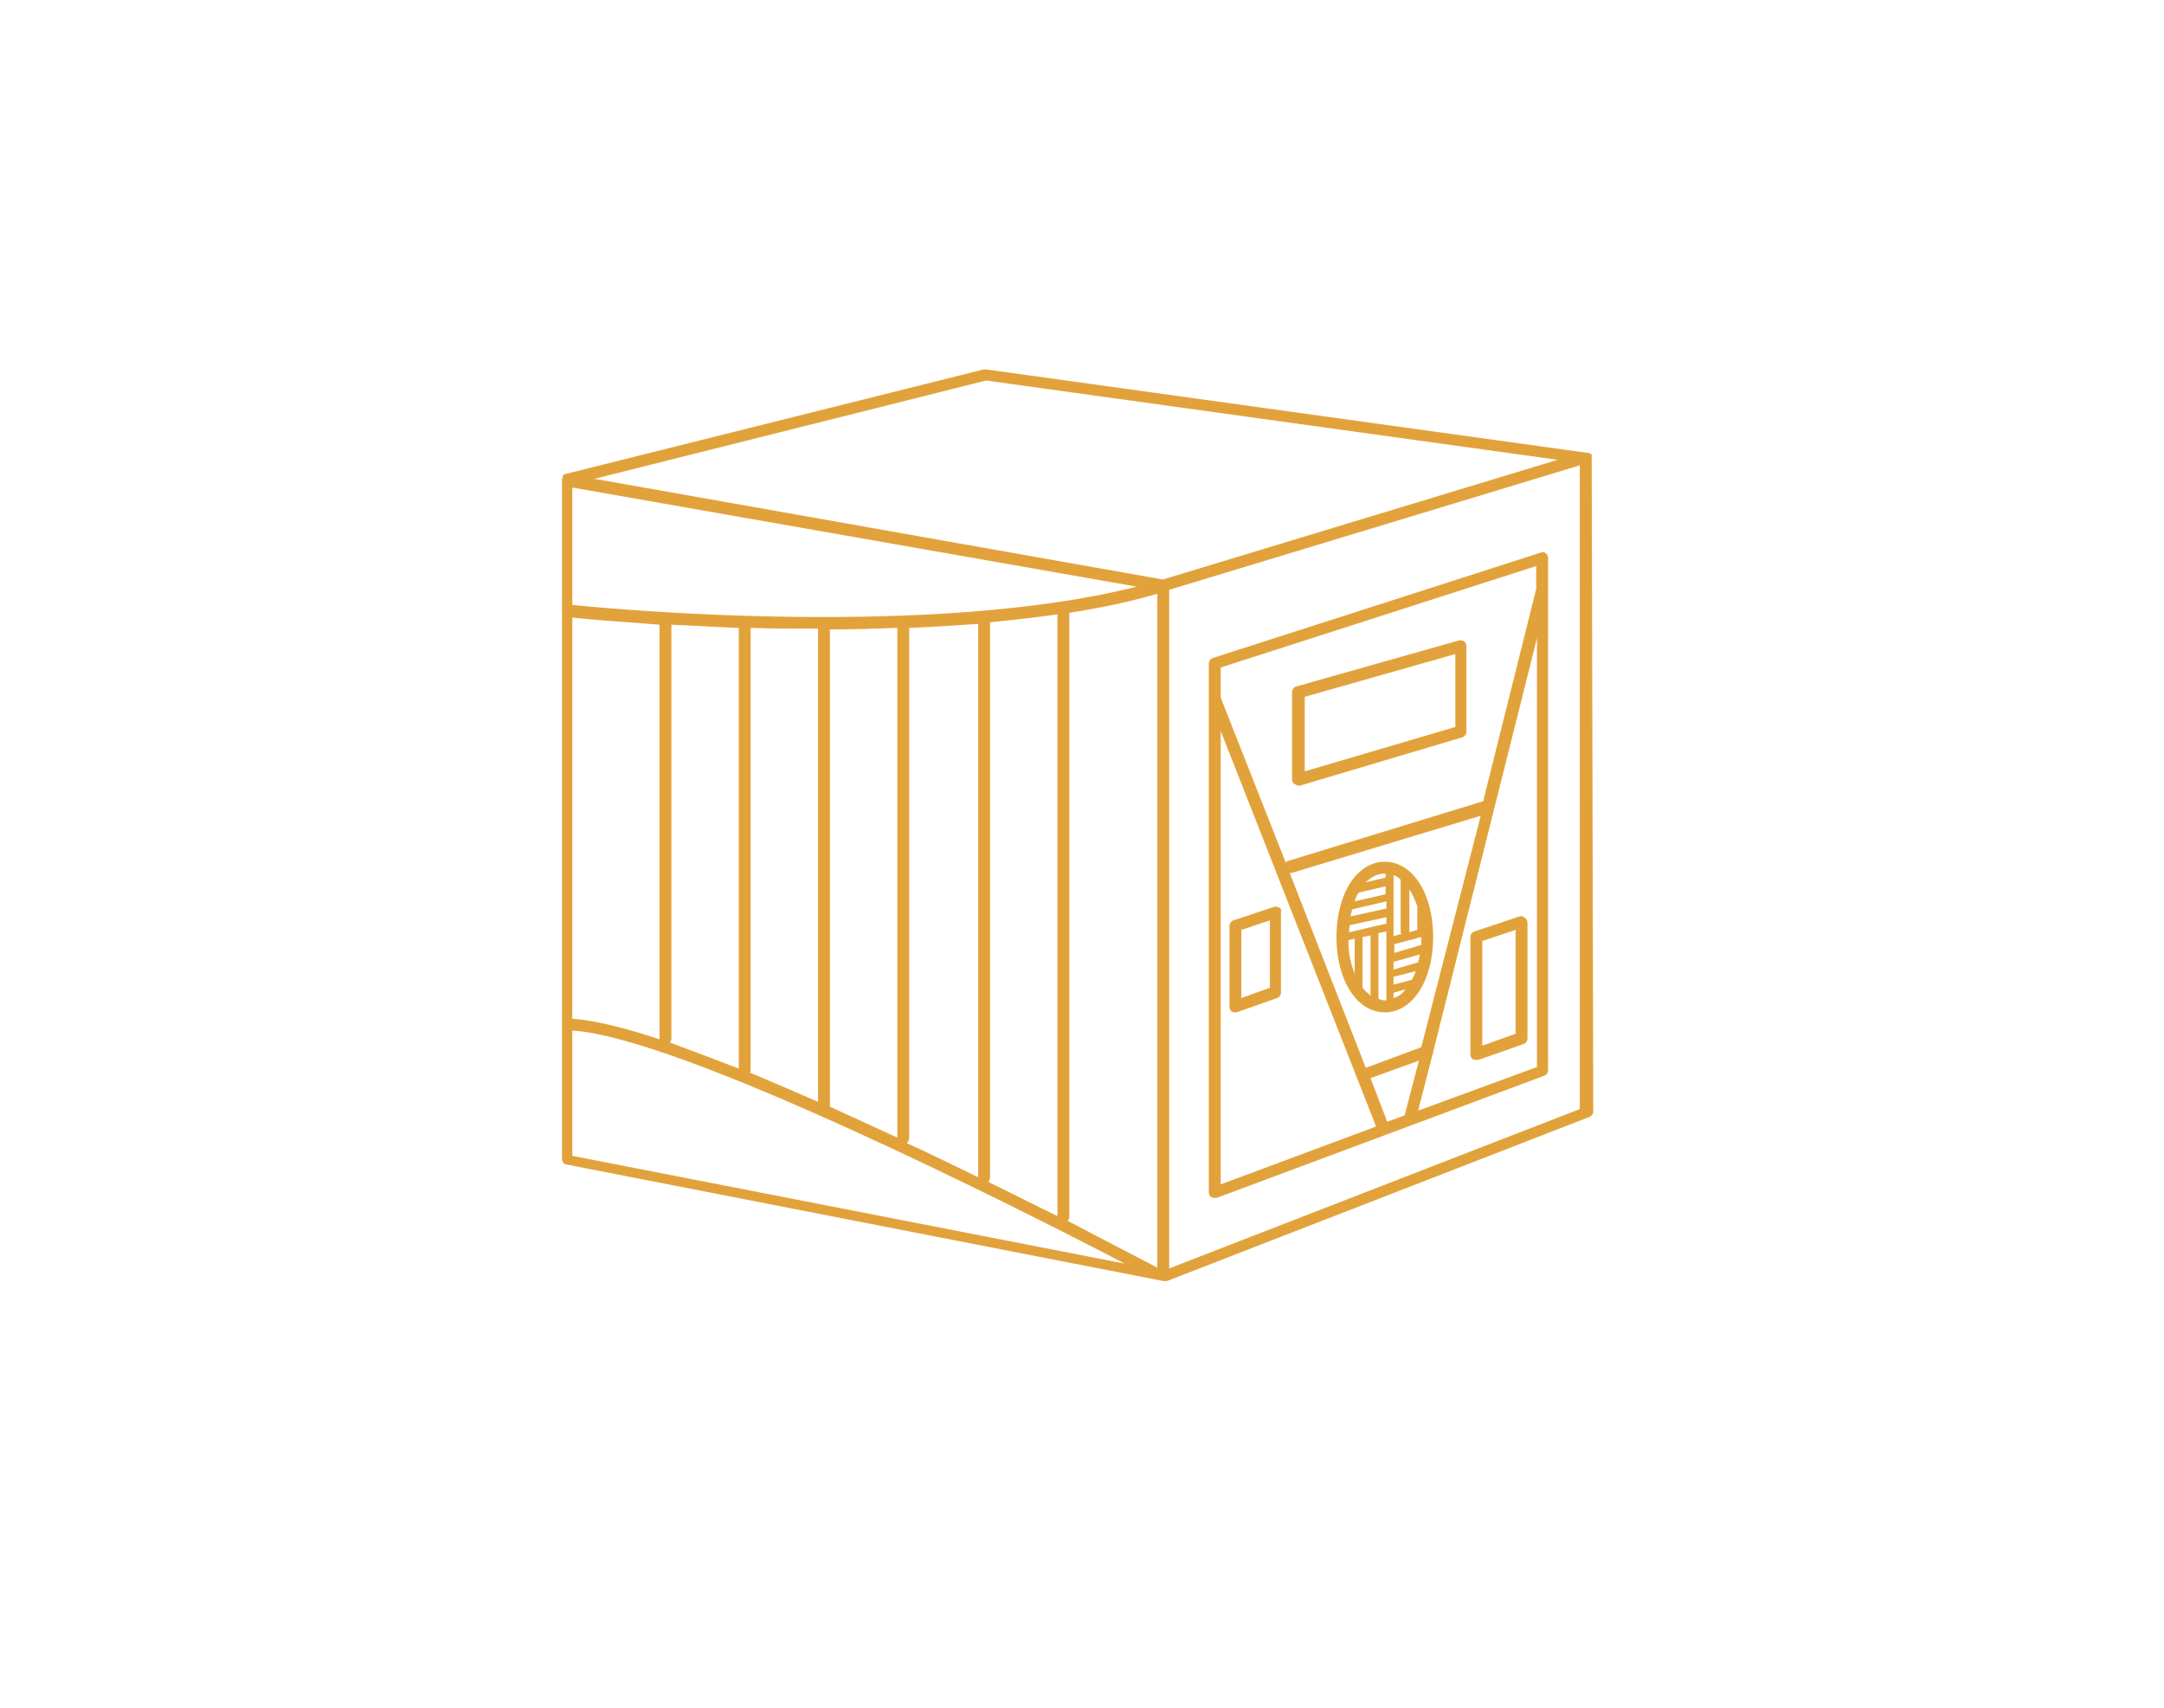 <?xml version="1.0" encoding="utf-8"?>
<!-- Generator: Adobe Illustrator 27.0.1, SVG Export Plug-In . SVG Version: 6.00 Build 0)  -->
<svg version="1.1" id="Calque_1" xmlns="http://www.w3.org/2000/svg" xmlns:xlink="http://www.w3.org/1999/xlink" x="0px" y="0px"
	 viewBox="0 0 273 215.4" style="enable-background:new 0 0 273 215.4;" xml:space="preserve">
<style type="text/css">
	.st0{fill:#E2A23B;}
</style>
<g>
	<path class="st0" d="M200.8,57.7C200.8,57.7,200.8,57.7,200.8,57.7c0-0.1,0-0.2,0-0.2c0,0,0,0,0-0.1c0-0.1-0.1-0.2-0.2-0.2
		c0,0,0,0-0.1,0c-0.1,0-0.1-0.1-0.2-0.1c0,0-0.1,0-0.1,0c0,0-0.1,0-0.1,0l-75.7-10.5c-0.1,0-0.2,0-0.3,0L71.3,59.8c0,0,0,0,0,0
		c0,0,0,0,0,0c-0.1,0-0.2,0.1-0.2,0.1c0,0,0,0,0,0c0,0,0,0,0,0c-0.1,0.1-0.1,0.1-0.1,0.2c0,0,0,0.1,0,0.1c0,0.1,0,0.1-0.1,0.2
		c0,0,0,0,0,0v85.8c0,0.4,0.3,0.7,0.6,0.7l75.3,14.7c0,0,0.1,0,0.1,0c0,0,0,0,0,0c0,0,0,0,0,0c0,0,0,0,0,0c0.1,0,0.2,0,0.3,0
		c0,0,0,0,0,0l53.3-20.7c0.3-0.1,0.5-0.4,0.5-0.7L200.8,57.7C200.8,57.8,200.8,57.7,200.8,57.7z M124.4,48l72.1,10l-49.8,15.1
		L75,60.4L124.4,48z M143.4,74c-25.7,6.5-65.6,2.9-71.2,2.3V61.5L143.4,74z M72.2,77.9c1.6,0.2,5.6,0.5,11,0.9V131c0,0,0,0,0,0.1
		c-4.5-1.5-8.3-2.4-11-2.6V77.9z M84.7,131V78.8c2.6,0.1,5.4,0.3,8.5,0.4v55.6c-3.1-1.2-6-2.3-8.7-3.3
		C84.6,131.4,84.7,131.2,84.7,131z M94.7,135V79.2c2.7,0.1,5.6,0.1,8.5,0.1V139c-2.9-1.3-5.8-2.5-8.6-3.7
		C94.7,135.2,94.7,135.1,94.7,135z M104.7,139.5V79.4c2.8,0,5.6-0.1,8.5-0.2v64.3c0,0,0,0,0,0c-2.8-1.3-5.7-2.6-8.5-3.9
		C104.7,139.6,104.7,139.6,104.7,139.5z M114.7,143.5V79.2c2.9-0.1,5.8-0.3,8.7-0.5v69.8c-2.9-1.4-5.9-2.9-9-4.3
		C114.6,144,114.7,143.8,114.7,143.5z M124.9,148.5v-70c2.9-0.3,5.7-0.6,8.5-1v75.9c-2.7-1.3-5.6-2.8-8.7-4.3
		C124.8,148.9,124.9,148.7,124.9,148.5z M134.9,153.5V77.3c3.9-0.6,7.7-1.4,11.1-2.4v85c-1.9-1-6-3.1-11.3-5.9
		C134.8,153.9,134.9,153.7,134.9,153.5z M72.2,130c13.5,0.8,55.7,22.1,69.7,29.4l-69.7-13.6V130z M147.5,160V74.4l51.8-15.7v81.2
		L147.5,160z"/>
	<path class="st0" d="M194.4,69.7L153,83c-0.3,0.1-0.5,0.4-0.5,0.7v66.7c0,0.2,0.1,0.5,0.3,0.6c0.1,0.1,0.3,0.1,0.4,0.1
		c0.1,0,0.2,0,0.3,0l41.3-15.4c0.3-0.1,0.5-0.4,0.5-0.7V70.4c0-0.2-0.1-0.5-0.3-0.6C194.8,69.6,194.6,69.6,194.4,69.7z M193.8,71.4
		v2.9l-6.7,26.8c0,0,0,0-0.1,0l-24.5,7.5c-0.1,0-0.2,0.1-0.3,0.2L154,88v-3.8L193.8,71.4z M177.2,140.7l-2.2,0.8l-2.1-5.5l6.1-2.2
		L177.2,140.7C177.2,140.7,177.2,140.7,177.2,140.7z M179.3,132.1l-7,2.6l-9.6-24.6c0,0,0.1,0,0.1,0c0.1,0,0.1,0,0.2,0l23.8-7.2
		L179.3,132.1z M154,92.2l19.6,49.9l-19.6,7.3V92.2z M178.9,140.1l1.8-7c0.1-0.1,0.1-0.3,0.1-0.4l13.1-52.2v54.1L178.9,140.1z"/>
	<path class="st0" d="M174.7,108.7c-3.5,0-6.1,4-6.1,9.5c0,5.5,2.6,9.5,6.1,9.5c3.5,0,6.1-4,6.1-9.5
		C180.8,112.7,178.2,108.7,174.7,108.7z M178.1,123.6l-2.3,0.6v-1c0,0,0.1,0,0.1,0l2.7-0.7C178.5,122.9,178.3,123.2,178.1,123.6z
		 M170.2,117.6c0-0.3,0-0.6,0.1-0.9l4.6-1v0.8L170.2,117.6z M171.4,112.6l3.4-0.8v1l-3.9,0.9C171,113.3,171.2,112.9,171.4,112.6z
		 M178.9,121.4l-3.1,0.9v-1c0,0,0.1,0,0.1,0l3.2-0.9C179.1,120.7,179,121,178.9,121.4z M170.6,114.7l4.3-1v0.9l-4.5,1
		C170.4,115.3,170.5,115,170.6,114.7z M179.3,118.2c0,0.4,0,0.7,0,1l-3.4,1v-1.1L179.3,118.2z M176.8,117.8l-1,0.3v-1.3v-6.4
		c0.3,0.1,0.7,0.3,0.9,0.6v6.7C176.8,117.7,176.8,117.8,176.8,117.8z M170.9,118.4v4.4c-0.5-1.2-0.8-2.6-0.8-4.2L170.9,118.4z
		 M178.8,114.3v3l-1,0.3v-5.4C178.2,112.8,178.5,113.5,178.8,114.3z M174.7,110.2c0,0,0.1,0,0.1,0v0.5l-2.5,0.6
		C173,110.6,173.8,110.2,174.7,110.2z M171.9,124.6v-6.4l1-0.2v7.6C172.6,125.3,172.2,125,171.9,124.6z M173.9,126c0,0,0-0.1,0-0.1
		v-8.1c0,0,0-0.1,0-0.1l1-0.2v1.3v7.4c0,0-0.1,0-0.1,0C174.4,126.2,174.2,126.1,173.9,126z M175.8,125.9v-0.7c0,0,0,0,0.1,0l1.4-0.4
		C176.9,125.4,176.4,125.7,175.8,125.9z"/>
	<path class="st0" d="M163.8,99.1c0.1,0,0.1,0,0.2,0l20.5-6.1c0.3-0.1,0.5-0.4,0.5-0.7V81.5c0-0.2-0.1-0.5-0.3-0.6s-0.4-0.2-0.7-0.1
		l-20.5,5.8c-0.3,0.1-0.5,0.4-0.5,0.7v11c0,0.2,0.1,0.5,0.3,0.6C163.5,99,163.7,99.1,163.8,99.1z M164.6,87.9l19-5.4v9.2l-19,5.6
		V87.9z"/>
	<path class="st0" d="M191.7,115.6l-5.7,1.9c-0.3,0.1-0.5,0.4-0.5,0.7V133c0,0.2,0.1,0.5,0.3,0.6c0.1,0.1,0.3,0.1,0.4,0.1
		c0.1,0,0.2,0,0.3,0l5.7-2c0.3-0.1,0.5-0.4,0.5-0.7v-14.6c0-0.2-0.1-0.5-0.3-0.6C192.2,115.6,191.9,115.5,191.7,115.6z M191.2,130.4
		l-4.2,1.5v-13.2l4.2-1.4V130.4z"/>
	<path class="st0" d="M161.4,114.5c-0.2-0.1-0.4-0.2-0.7-0.1l-5.1,1.7c-0.3,0.1-0.5,0.4-0.5,0.7v10.2c0,0.2,0.1,0.5,0.3,0.6
		c0.1,0.1,0.3,0.1,0.4,0.1c0.1,0,0.2,0,0.2,0l5.1-1.8c0.3-0.1,0.5-0.4,0.5-0.7v-10.1C161.7,114.8,161.6,114.6,161.4,114.5z
		 M160.2,124.6l-3.6,1.3v-8.6l3.6-1.2V124.6z"/>
</g>
</svg>
